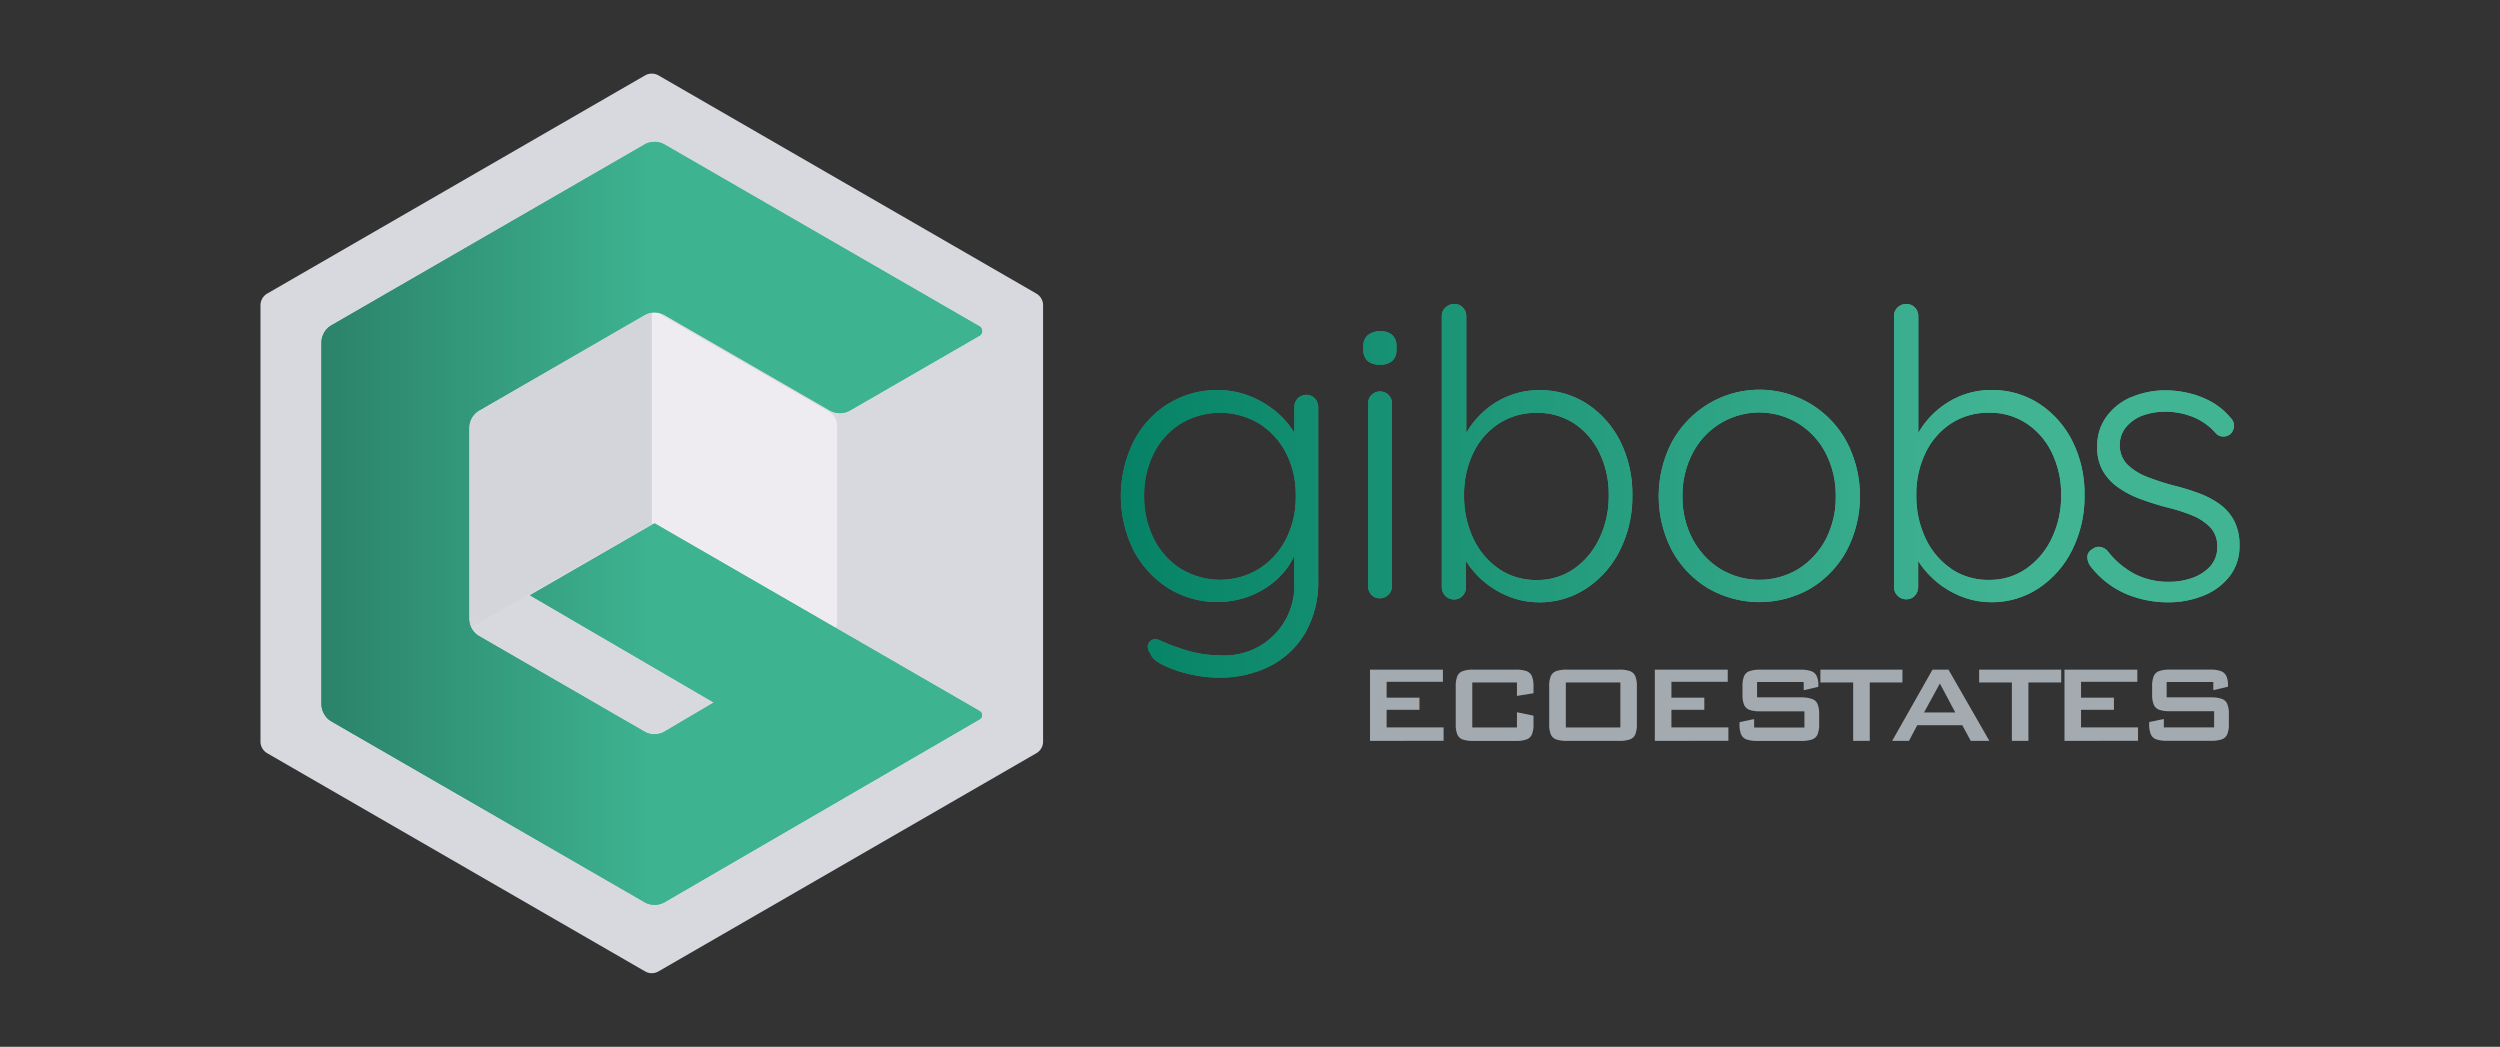 <svg xmlns="http://www.w3.org/2000/svg" xmlns:xlink="http://www.w3.org/1999/xlink" width="203" height="85" viewBox="0 0 203 85">
  <rect x="0" y="0" width="203" height="85" fill="#333333" stroke="none"/>
  <defs>
    <linearGradient id="linear-gradient" y1="0.5" x2="1" y2="0.5" gradientUnits="objectBoundingBox">
      <stop offset="0" stop-color="#2b8268"/>
      <stop offset="0.5" stop-color="#3db390"/>
    </linearGradient>
    <linearGradient id="linear-gradient-2" y1="0.5" x2="1" y2="0.5" gradientUnits="objectBoundingBox">
      <stop offset="0" stop-color="#158067"/>
      <stop offset="0.5" stop-color="#41b494"/>
    </linearGradient>
    <clipPath id="clip-path">
      <path id="Trazado_87240" data-name="Trazado 87240" d="M395.834,227.1a.96.96,0,0,0-.274.686v14.857a.994.994,0,0,0,.258.686.914.914,0,0,0,.711.29.992.992,0,0,0,.969-.969V227.8a.96.96,0,0,0-.274-.686.976.976,0,0,0-1.39,0m-15.472,14.119a6.105,6.105,0,0,1-2.2-2.439,7.555,7.555,0,0,1-.791-3.488,7.456,7.456,0,0,1,.791-3.472,6,6,0,0,1,2.2-2.407,6.194,6.194,0,0,1,6.315-.016,6.089,6.089,0,0,1,2.2,2.375,7.392,7.392,0,0,1,.807,3.52,7.506,7.506,0,0,1-.807,3.538,6.171,6.171,0,0,1-2.2,2.4,6.1,6.1,0,0,1-6.315-.016m-1.049-13.406a7.918,7.918,0,0,0-2.8,3.07,9.959,9.959,0,0,0,0,8.834,8.057,8.057,0,0,0,2.811,3.067,7.543,7.543,0,0,0,6.1.825,7.172,7.172,0,0,0,1.938-.914,6.333,6.333,0,0,0,1.566-1.47,5.348,5.348,0,0,0,.631-1.072v2.073a5.657,5.657,0,0,1-6.137,6.007,8.2,8.2,0,0,1-1.568-.146,9.551,9.551,0,0,1-1.323-.338c-.377-.13-.663-.229-.857-.29q-.709-.29-1.081-.457a.647.647,0,0,0-.686.048.654.654,0,0,0-.242.469.836.836,0,0,0,.21.565c.085.325.425.635,1.017.937a9.458,9.458,0,0,0,2.133.743,10.393,10.393,0,0,0,2.373.29,9.1,9.1,0,0,0,4.151-.914,6.985,6.985,0,0,0,2.891-2.7,8.255,8.255,0,0,0,1.067-4.327V228.1a1.01,1.01,0,0,0-.274-.711.976.976,0,0,0-1.39,0,1,1,0,0,0-.274.711v2.085a6.693,6.693,0,0,0-1.438-1.68,7.771,7.771,0,0,0-2.149-1.291,6.944,6.944,0,0,0-2.649-.5,7.376,7.376,0,0,0-4,1.113m44.814,13.406a6.414,6.414,0,0,1-2.231-2.407,7.2,7.2,0,0,1-.83-3.49,7.3,7.3,0,0,1,.823-3.5,6.085,6.085,0,0,1,8.594-2.407,6.137,6.137,0,0,1,2.213,2.407,7.424,7.424,0,0,1,.814,3.5,7.314,7.314,0,0,1-.807,3.488,6.3,6.3,0,0,1-2.213,2.407,6.137,6.137,0,0,1-6.363,0m-.969-13.39a8.228,8.228,0,0,0-2.942,3.07,9.563,9.563,0,0,0,0,8.834,8.066,8.066,0,0,0,2.942,3.07,8.325,8.325,0,0,0,8.318,0,8.105,8.105,0,0,0,2.923-3.07,9.563,9.563,0,0,0,0-8.834,8.046,8.046,0,0,0-11.241-3.07m34.325-.549a4.814,4.814,0,0,0-2.018,1.616,4.048,4.048,0,0,0-.727,2.391,3.886,3.886,0,0,0,.457,1.97,4.316,4.316,0,0,0,1.278,1.371,7.788,7.788,0,0,0,1.829.937q1.019.375,2.117.663a14.346,14.346,0,0,1,1.986.629,4.361,4.361,0,0,1,1.5.969,2.2,2.2,0,0,1,.583,1.6,2.258,2.258,0,0,1-.583,1.6,3.515,3.515,0,0,1-1.47.937,5.43,5.43,0,0,1-1.792.306,5.972,5.972,0,0,1-2.955-.686,6.883,6.883,0,0,1-2.117-1.829,1.017,1.017,0,0,0-.631-.322.766.766,0,0,0-.6.194.718.718,0,0,0-.4.6,1.283,1.283,0,0,0,.242.759,7.292,7.292,0,0,0,2.891,2.263,8.746,8.746,0,0,0,3.376.686,7.609,7.609,0,0,0,2.939-.549,5.028,5.028,0,0,0,2.117-1.584,3.927,3.927,0,0,0,.791-2.455,4.263,4.263,0,0,0-.437-2.034,3.986,3.986,0,0,0-1.163-1.339,6.885,6.885,0,0,0-1.68-.889,18.64,18.64,0,0,0-1.986-.613,19.91,19.91,0,0,1-2.213-.711,4.727,4.727,0,0,1-1.582-.969,2.249,2.249,0,0,1-.663-1.52,2.329,2.329,0,0,1,.549-1.614,3.274,3.274,0,0,1,1.371-.914,5.236,5.236,0,0,1,1.76-.29,6.014,6.014,0,0,1,2.286.437,4.93,4.93,0,0,1,1.829,1.307.759.759,0,0,0,.565.274.892.892,0,0,0,.6-.178.969.969,0,0,0,.322-.686.914.914,0,0,0-.29-.663,5.549,5.549,0,0,0-1.616-1.326,7.223,7.223,0,0,0-1.84-.686,8.19,8.19,0,0,0-1.776-.21,6.949,6.949,0,0,0-2.875.581m-61.929-5.072a1.081,1.081,0,0,0-.37.887v.322a1.143,1.143,0,0,0,.338.889,1.468,1.468,0,0,0,1.017.306,1.412,1.412,0,0,0,.985-.306,1.143,1.143,0,0,0,.341-.889v-.322a1.143,1.143,0,0,0-.341-.887,1.371,1.371,0,0,0-.953-.309,1.545,1.545,0,0,0-1.017.309m10.645,18.992a6.046,6.046,0,0,1-2.085-2.455,7.945,7.945,0,0,1-.759-3.5,7.7,7.7,0,0,1,.759-3.488,5.884,5.884,0,0,1,2.085-2.375,5.516,5.516,0,0,1,3.067-.857,5.394,5.394,0,0,1,3.022.857,5.961,5.961,0,0,1,2.057,2.375,7.7,7.7,0,0,1,.759,3.488,7.868,7.868,0,0,1-.759,3.472,6.259,6.259,0,0,1-2.057,2.471,5.186,5.186,0,0,1-3.022.914,5.374,5.374,0,0,1-3.067-.889m-4.377-21.221a.96.96,0,0,0-.274.686v22a.992.992,0,0,0,1,1,.914.914,0,0,0,.686-.29,1,1,0,0,0,.277-.711v-2.112a7.44,7.44,0,0,0,.457.633,7.34,7.34,0,0,0,1.486,1.406,7.431,7.431,0,0,0,1.858.953,6.507,6.507,0,0,0,2.149.354,6.823,6.823,0,0,0,3.845-1.143,7.92,7.92,0,0,0,2.713-3.1,9.63,9.63,0,0,0,1-4.425,9.472,9.472,0,0,0-1-4.441,7.835,7.835,0,0,0-2.695-3.019,7.013,7.013,0,0,0-3.886-1.1,6.494,6.494,0,0,0-2.1.338A6.766,6.766,0,0,0,405.5,228a7.128,7.128,0,0,0-1.47,1.438,5.871,5.871,0,0,0-.5.773V220.7a.962.962,0,0,0-.277-.686.914.914,0,0,0-.686-.29.958.958,0,0,0-.727.29m41.077,21.212a6.046,6.046,0,0,1-2.085-2.455,7.945,7.945,0,0,1-.759-3.5,7.7,7.7,0,0,1,.759-3.488,5.883,5.883,0,0,1,2.085-2.375,5.515,5.515,0,0,1,3.067-.857,5.383,5.383,0,0,1,3.02.857,5.943,5.943,0,0,1,2.069,2.375,7.7,7.7,0,0,1,.759,3.488,7.868,7.868,0,0,1-.759,3.472A6.244,6.244,0,0,1,449,241.213a5.175,5.175,0,0,1-3.019.914,5.374,5.374,0,0,1-3.067-.889m-4.377-21.221a.953.953,0,0,0-.277.686v22a.994.994,0,0,0,1,1,.914.914,0,0,0,.686-.29,1,1,0,0,0,.277-.711v-2.112a6.506,6.506,0,0,0,.457.633,7.34,7.34,0,0,0,1.486,1.406,7.432,7.432,0,0,0,1.858.953,6.507,6.507,0,0,0,2.149.354,6.823,6.823,0,0,0,3.845-1.143,7.92,7.92,0,0,0,2.713-3.1,9.63,9.63,0,0,0,1-4.425,9.472,9.472,0,0,0-1-4.441,7.835,7.835,0,0,0-2.7-3.022,7.013,7.013,0,0,0-3.886-1.1,6.494,6.494,0,0,0-2.1.338,6.8,6.8,0,0,0-1.84.953,7.07,7.07,0,0,0-1.47,1.438,5.651,5.651,0,0,0-.5.773V220.7a.962.962,0,0,0-.277-.686.914.914,0,0,0-.686-.29.955.955,0,0,0-.727.29" transform="translate(-375.48 -219.726)" fill="url(#linear-gradient)"/>
    </clipPath>
    <linearGradient id="linear-gradient-4" y1="0.5" x2="1" y2="0.5" gradientUnits="objectBoundingBox">
      <stop offset="0" stop-color="#068366"/>
      <stop offset="0.8" stop-color="#41b494"/>
    </linearGradient>
    <clipPath id="clip-path-2">
      <path id="Trazado_87242" data-name="Trazado 87242" d="M117.793,162.309l-25.545,14.75a1.655,1.655,0,0,0-.747,1.3v29.5a1.536,1.536,0,0,0,.229.736,1.506,1.506,0,0,0,.528.56L117.8,223.9a1.662,1.662,0,0,0,1.5,0l25.648-14.889a.382.382,0,0,0,0-.663l-11.52-6.654-14.878-8.59-10.117,5.842,14.928,8.706-4.071,2.4a1.185,1.185,0,0,1-.27.107,1.738,1.738,0,0,1-.478.071,1.54,1.54,0,0,1-.75-.178l-13.557-7.829a1.664,1.664,0,0,1-.747-1.3V185.276a1.671,1.671,0,0,1,.747-1.3l13.557-7.826a1.662,1.662,0,0,1,1.5,0l13.557,7.826a1.666,1.666,0,0,0,1.5,0l10.491-6.057a.457.457,0,0,0,0-.864l-25.548-14.75a1.662,1.662,0,0,0-1.5,0" transform="translate(-91.5 -162.131)" fill="url(#linear-gradient-2)"/>
    </clipPath>
    <linearGradient id="linear-gradient-6" x1="0" y1="0.5" x2="1" y2="0.5" xlink:href="#linear-gradient"/>
    <clipPath id="clip-ecoestates">
      <rect width="203" height="85"/>
    </clipPath>
  </defs>
  <g id="ecoestates" clip-path="url(#clip-ecoestates)">
    <g id="logosFINALES_ecostates" transform="translate(-48.689 -131.894)">
      <path id="Trazado_87236" data-name="Trazado 87236" d="M69.84,156.679v35.429a1.093,1.093,0,0,0,.549.949l30.677,17.712a1.09,1.09,0,0,0,1.095,0l30.677-17.712a1.088,1.088,0,0,0,.549-.949V156.679a1.1,1.1,0,0,0-.548-.948L102.16,138.018a1.1,1.1,0,0,0-1.095,0L70.389,155.731a1.1,1.1,0,0,0-.549.949" transform="translate(0 0)" fill="#d7d9df"/>
      <path id="Trazado_87237" data-name="Trazado 87237" d="M223.888,231.661v16a1.218,1.218,0,0,1-.178.587l-14.88-8.587V222.479a1.262,1.262,0,0,1,.6.142l13.856,8a1.333,1.333,0,0,1,.6,1.04" transform="translate(-107.221 -65.268)" fill="#eeecf1"/>
      <path id="Trazado_87238" data-name="Trazado 87238" d="M158.032,222.472v17.18l-14.88,8.587a1.207,1.207,0,0,1-.171-.587v-16a1.351,1.351,0,0,1,.594-1.04l13.863-8a1.255,1.255,0,0,1,.594-.142" transform="translate(-56.422 -65.26)" fill="#d4d5da"/>
      <path id="Trazado_87239" data-name="Trazado 87239" d="M395.834,227.1a.96.96,0,0,0-.274.686v14.857a.994.994,0,0,0,.258.686.914.914,0,0,0,.711.29.992.992,0,0,0,.969-.969V227.8a.96.96,0,0,0-.274-.686.976.976,0,0,0-1.39,0m-15.472,14.119a6.105,6.105,0,0,1-2.2-2.439,7.555,7.555,0,0,1-.791-3.488,7.456,7.456,0,0,1,.791-3.472,6,6,0,0,1,2.2-2.407,6.194,6.194,0,0,1,6.315-.016,6.089,6.089,0,0,1,2.2,2.375,7.392,7.392,0,0,1,.807,3.52,7.506,7.506,0,0,1-.807,3.538,6.171,6.171,0,0,1-2.2,2.4,6.1,6.1,0,0,1-6.315-.016m-1.049-13.406a7.918,7.918,0,0,0-2.8,3.07,9.959,9.959,0,0,0,0,8.834,8.057,8.057,0,0,0,2.811,3.067,7.543,7.543,0,0,0,6.1.825,7.172,7.172,0,0,0,1.938-.914,6.333,6.333,0,0,0,1.566-1.47,5.348,5.348,0,0,0,.631-1.072v2.073a5.657,5.657,0,0,1-6.137,6.007,8.2,8.2,0,0,1-1.568-.146,9.551,9.551,0,0,1-1.323-.338c-.377-.13-.663-.229-.857-.29q-.709-.29-1.081-.457a.647.647,0,0,0-.686.048.654.654,0,0,0-.242.469.836.836,0,0,0,.21.565c.085.325.425.635,1.017.937a9.458,9.458,0,0,0,2.133.743,10.393,10.393,0,0,0,2.373.29,9.1,9.1,0,0,0,4.151-.914,6.985,6.985,0,0,0,2.891-2.7,8.255,8.255,0,0,0,1.067-4.327V228.1a1.01,1.01,0,0,0-.274-.711.976.976,0,0,0-1.39,0,1,1,0,0,0-.274.711v2.085a6.693,6.693,0,0,0-1.438-1.68,7.771,7.771,0,0,0-2.149-1.291,6.944,6.944,0,0,0-2.649-.5,7.376,7.376,0,0,0-4,1.113m44.814,13.406a6.414,6.414,0,0,1-2.231-2.407,7.2,7.2,0,0,1-.83-3.49,7.3,7.3,0,0,1,.823-3.5,6.085,6.085,0,0,1,8.594-2.407,6.137,6.137,0,0,1,2.213,2.407,7.424,7.424,0,0,1,.814,3.5,7.314,7.314,0,0,1-.807,3.488,6.3,6.3,0,0,1-2.213,2.407,6.137,6.137,0,0,1-6.363,0m-.969-13.39a8.228,8.228,0,0,0-2.942,3.07,9.563,9.563,0,0,0,0,8.834,8.066,8.066,0,0,0,2.942,3.07,8.325,8.325,0,0,0,8.318,0,8.105,8.105,0,0,0,2.923-3.07,9.563,9.563,0,0,0,0-8.834,8.046,8.046,0,0,0-11.241-3.07m34.325-.549a4.814,4.814,0,0,0-2.018,1.616,4.048,4.048,0,0,0-.727,2.391,3.886,3.886,0,0,0,.457,1.97,4.316,4.316,0,0,0,1.278,1.371,7.788,7.788,0,0,0,1.829.937q1.019.375,2.117.663a14.346,14.346,0,0,1,1.986.629,4.361,4.361,0,0,1,1.5.969,2.2,2.2,0,0,1,.583,1.6,2.258,2.258,0,0,1-.583,1.6,3.515,3.515,0,0,1-1.47.937,5.43,5.43,0,0,1-1.792.306,5.972,5.972,0,0,1-2.955-.686,6.883,6.883,0,0,1-2.117-1.829,1.017,1.017,0,0,0-.631-.322.766.766,0,0,0-.6.194.718.718,0,0,0-.4.6,1.283,1.283,0,0,0,.242.759,7.292,7.292,0,0,0,2.891,2.263,8.746,8.746,0,0,0,3.376.686,7.609,7.609,0,0,0,2.939-.549,5.028,5.028,0,0,0,2.117-1.584,3.927,3.927,0,0,0,.791-2.455,4.263,4.263,0,0,0-.437-2.034,3.986,3.986,0,0,0-1.163-1.339,6.885,6.885,0,0,0-1.68-.889,18.64,18.64,0,0,0-1.986-.613,19.91,19.91,0,0,1-2.213-.711,4.727,4.727,0,0,1-1.582-.969,2.249,2.249,0,0,1-.663-1.52,2.329,2.329,0,0,1,.549-1.614,3.274,3.274,0,0,1,1.371-.914,5.236,5.236,0,0,1,1.76-.29,6.014,6.014,0,0,1,2.286.437,4.93,4.93,0,0,1,1.829,1.307.759.759,0,0,0,.565.274.892.892,0,0,0,.6-.178.969.969,0,0,0,.322-.686.914.914,0,0,0-.29-.663,5.549,5.549,0,0,0-1.616-1.326,7.223,7.223,0,0,0-1.84-.686,8.19,8.19,0,0,0-1.776-.21,6.949,6.949,0,0,0-2.875.581m-61.929-5.072a1.081,1.081,0,0,0-.37.887v.322a1.143,1.143,0,0,0,.338.889,1.468,1.468,0,0,0,1.017.306,1.412,1.412,0,0,0,.985-.306,1.143,1.143,0,0,0,.341-.889v-.322a1.143,1.143,0,0,0-.341-.887,1.371,1.371,0,0,0-.953-.309,1.545,1.545,0,0,0-1.017.309m10.645,18.992a6.046,6.046,0,0,1-2.085-2.455,7.945,7.945,0,0,1-.759-3.5,7.7,7.7,0,0,1,.759-3.488,5.884,5.884,0,0,1,2.085-2.375,5.516,5.516,0,0,1,3.067-.857,5.394,5.394,0,0,1,3.022.857,5.961,5.961,0,0,1,2.057,2.375,7.7,7.7,0,0,1,.759,3.488,7.868,7.868,0,0,1-.759,3.472,6.259,6.259,0,0,1-2.057,2.471,5.186,5.186,0,0,1-3.022.914,5.374,5.374,0,0,1-3.067-.889m-4.377-21.221a.96.96,0,0,0-.274.686v22a.992.992,0,0,0,1,1,.914.914,0,0,0,.686-.29,1,1,0,0,0,.277-.711v-2.112a7.44,7.44,0,0,0,.457.633,7.34,7.34,0,0,0,1.486,1.406,7.431,7.431,0,0,0,1.858.953,6.507,6.507,0,0,0,2.149.354,6.823,6.823,0,0,0,3.845-1.143,7.92,7.92,0,0,0,2.713-3.1,9.63,9.63,0,0,0,1-4.425,9.472,9.472,0,0,0-1-4.441,7.835,7.835,0,0,0-2.695-3.019,7.013,7.013,0,0,0-3.886-1.1,6.494,6.494,0,0,0-2.1.338A6.766,6.766,0,0,0,405.5,228a7.128,7.128,0,0,0-1.47,1.438,5.871,5.871,0,0,0-.5.773V220.7a.962.962,0,0,0-.277-.686.914.914,0,0,0-.686-.29.958.958,0,0,0-.727.29m41.077,21.212a6.046,6.046,0,0,1-2.085-2.455,7.945,7.945,0,0,1-.759-3.5,7.7,7.7,0,0,1,.759-3.488,5.883,5.883,0,0,1,2.085-2.375,5.515,5.515,0,0,1,3.067-.857,5.383,5.383,0,0,1,3.02.857,5.943,5.943,0,0,1,2.069,2.375,7.7,7.7,0,0,1,.759,3.488,7.868,7.868,0,0,1-.759,3.472A6.244,6.244,0,0,1,449,241.213a5.175,5.175,0,0,1-3.019.914,5.374,5.374,0,0,1-3.067-.889m-4.377-21.221a.953.953,0,0,0-.277.686v22a.994.994,0,0,0,1,1,.914.914,0,0,0,.686-.29,1,1,0,0,0,.277-.711v-2.112a6.506,6.506,0,0,0,.457.633,7.34,7.34,0,0,0,1.486,1.406,7.432,7.432,0,0,0,1.858.953,6.507,6.507,0,0,0,2.149.354,6.823,6.823,0,0,0,3.845-1.143,7.92,7.92,0,0,0,2.713-3.1,9.63,9.63,0,0,0,1-4.425,9.472,9.472,0,0,0-1-4.441,7.835,7.835,0,0,0-2.7-3.022,7.013,7.013,0,0,0-3.886-1.1,6.494,6.494,0,0,0-2.1.338,6.8,6.8,0,0,0-1.84.953,7.07,7.07,0,0,0-1.47,1.438,5.651,5.651,0,0,0-.5.773V220.7a.962.962,0,0,0-.277-.686.914.914,0,0,0-.686-.29.955.955,0,0,0-.727.29" transform="translate(-235.779 -63.144)" fill="url(#linear-gradient)"/>
      <g id="Grupo_44511" data-name="Grupo 44511" transform="translate(139.701 156.582)" clip-path="url(#clip-path)">
        <rect id="Rectángulo_5110" data-name="Rectángulo 5110" width="90.851" height="30.332" transform="translate(-0.011 0.005)" fill="url(#linear-gradient-4)"/>
      </g>
      <path id="Trazado_87241" data-name="Trazado 87241" d="M117.793,162.309l-25.545,14.75a1.655,1.655,0,0,0-.747,1.3v29.5a1.536,1.536,0,0,0,.229.736,1.506,1.506,0,0,0,.528.56L117.8,223.9a1.662,1.662,0,0,0,1.5,0l25.648-14.889a.382.382,0,0,0,0-.663l-11.52-6.654-14.878-8.59-10.117,5.842,14.928,8.706-4.071,2.4a1.185,1.185,0,0,1-.27.107,1.738,1.738,0,0,1-.478.071,1.54,1.54,0,0,1-.75-.178l-13.557-7.829a1.664,1.664,0,0,1-.747-1.3V185.276a1.671,1.671,0,0,1,.747-1.3l13.557-7.826a1.662,1.662,0,0,1,1.5,0l13.557,7.826a1.666,1.666,0,0,0,1.5,0l10.491-6.057a.457.457,0,0,0,0-.864l-25.548-14.75a1.662,1.662,0,0,0-1.5,0" transform="translate(-16.709 -18.713)" fill="url(#linear-gradient-2)"/>
      <g id="Grupo_44512" data-name="Grupo 44512" transform="translate(74.791 143.417)" clip-path="url(#clip-path-2)">
        <rect id="Rectángulo_5111" data-name="Rectángulo 5111" width="54.108" height="62.361" transform="translate(-0.309 0)" fill="url(#linear-gradient-6)"/>
      </g>
      <path id="Trazado_87243" data-name="Trazado 87243" d="M464,355.391V349.61h5.92v.985h-4.571v1.291h2.667v.985h-2.667V354.3h4.626v1.088Z" transform="translate(-304.066 -163.34)" fill="#a4abb0"/>
      <path id="Trazado_87244" data-name="Trazado 87244" d="M499.413,350.644h-3.627V354.3h3.627v-1.239l1.344.279v.686a2.128,2.128,0,0,1-.13.841.761.761,0,0,1-.441.407,2.528,2.528,0,0,1-.862.117h-3.449a2.54,2.54,0,0,1-.859-.114.743.743,0,0,1-.443-.407,2.152,2.152,0,0,1-.13-.846v-3.051a2.153,2.153,0,0,1,.13-.846.743.743,0,0,1,.443-.407,2.532,2.532,0,0,1,.859-.117h3.449a2.514,2.514,0,0,1,.862.119.756.756,0,0,1,.441.409,2.132,2.132,0,0,1,.13.843v.546l-1.344.215Z" transform="translate(-327.548 -163.334)" fill="#a4abb0"/>
      <path id="Trazado_87245" data-name="Trazado 87245" d="M527.652,350.973a2.154,2.154,0,0,1,.13-.846.75.75,0,0,1,.443-.407,2.531,2.531,0,0,1,.859-.117h4.254a2.532,2.532,0,0,1,.859.117.75.75,0,0,1,.443.407,2.152,2.152,0,0,1,.13.846v3.045a2.153,2.153,0,0,1-.13.846.75.75,0,0,1-.443.407,2.54,2.54,0,0,1-.859.114h-4.254a2.539,2.539,0,0,1-.859-.114.75.75,0,0,1-.443-.407,2.153,2.153,0,0,1-.13-.846ZM529,354.3h4.43v-3.657H529Z" transform="translate(-353.167 -163.334)" fill="#a4abb0"/>
      <path id="Trazado_87246" data-name="Trazado 87246" d="M565.18,355.391V349.61H571.1v.985h-4.571v1.291h2.67v.985h-2.672V354.3h4.626v1.088Z" transform="translate(-382.119 -163.34)" fill="#a4abb0"/>
      <path id="Trazado_87247" data-name="Trazado 87247" d="M600.486,350.631H596.7v1.246h3.6a2.543,2.543,0,0,1,.853.126.75.75,0,0,1,.457.407,2.094,2.094,0,0,1,.133.843v.793a2.108,2.108,0,0,1-.133.846.757.757,0,0,1-.457.407,2.549,2.549,0,0,1-.859.114h-3.566a2.57,2.57,0,0,1-.862-.114.759.759,0,0,1-.457-.407,2.108,2.108,0,0,1-.133-.846v-.158l1.186-.247v.686h4.085V353.01h-3.6a2.451,2.451,0,0,1-.859-.119.75.75,0,0,1-.441-.409,2.13,2.13,0,0,1-.13-.839V351a2.152,2.152,0,0,1,.13-.846.743.743,0,0,1,.443-.407,2.525,2.525,0,0,1,.857-.117h3.287a2.551,2.551,0,0,1,.839.11.791.791,0,0,1,.457.382,1.662,1.662,0,0,1,.146.775v.121l-1.186.279Z" transform="translate(-405.338 -163.357)" fill="#a4abb0"/>
      <path id="Trazado_87248" data-name="Trazado 87248" d="M628.007,350.65v4.741h-1.346V350.65H624v-1.04h6.661v1.04Z" transform="translate(-427.494 -163.34)" fill="#a4abb0"/>
      <path id="Trazado_87249" data-name="Trazado 87249" d="M649.5,355.391l3.273-5.781h1.3l3.317,5.781h-1.511l-.686-1.269h-3.657l-.674,1.269Zm2.587-2.306h2.535l-1.248-2.352Z" transform="translate(-447.166 -163.34)" fill="#a4abb0"/>
      <path id="Trazado_87250" data-name="Trazado 87250" d="M684.4,350.65v4.741h-1.344V350.65H680.4v-1.04h6.661v1.04Z" transform="translate(-471.003 -163.34)" fill="#a4abb0"/>
      <path id="Trazado_87251" data-name="Trazado 87251" d="M710.71,355.391V349.61h5.915v.985h-4.571v1.291h2.67v.985h-2.67V354.3h4.626v1.088Z" transform="translate(-494.385 -163.34)" fill="#a4abb0"/>
      <path id="Trazado_87252" data-name="Trazado 87252" d="M746.007,350.6h-3.79v1.246h3.6a2.547,2.547,0,0,1,.862.117.745.745,0,0,1,.457.407,2.09,2.09,0,0,1,.135.843v.793a2.1,2.1,0,0,1-.135.846.752.752,0,0,1-.457.407,2.553,2.553,0,0,1-.862.114h-3.563a2.572,2.572,0,0,1-.862-.114.752.752,0,0,1-.457-.407,2.1,2.1,0,0,1-.135-.846v-.158l1.189-.247v.686h4.085V352.97h-3.6a2.464,2.464,0,0,1-.862-.119.752.752,0,0,1-.439-.409,2.084,2.084,0,0,1-.133-.839v-.64a2.108,2.108,0,0,1,.133-.846.743.743,0,0,1,.443-.407,2.514,2.514,0,0,1,.857-.117h3.282a2.56,2.56,0,0,1,.839.11.791.791,0,0,1,.457.382,1.691,1.691,0,0,1,.146.775v.121l-1.189.279Z" transform="translate(-517.597 -163.326)" fill="#a4abb0"/>
    </g>
  </g>
</svg>
